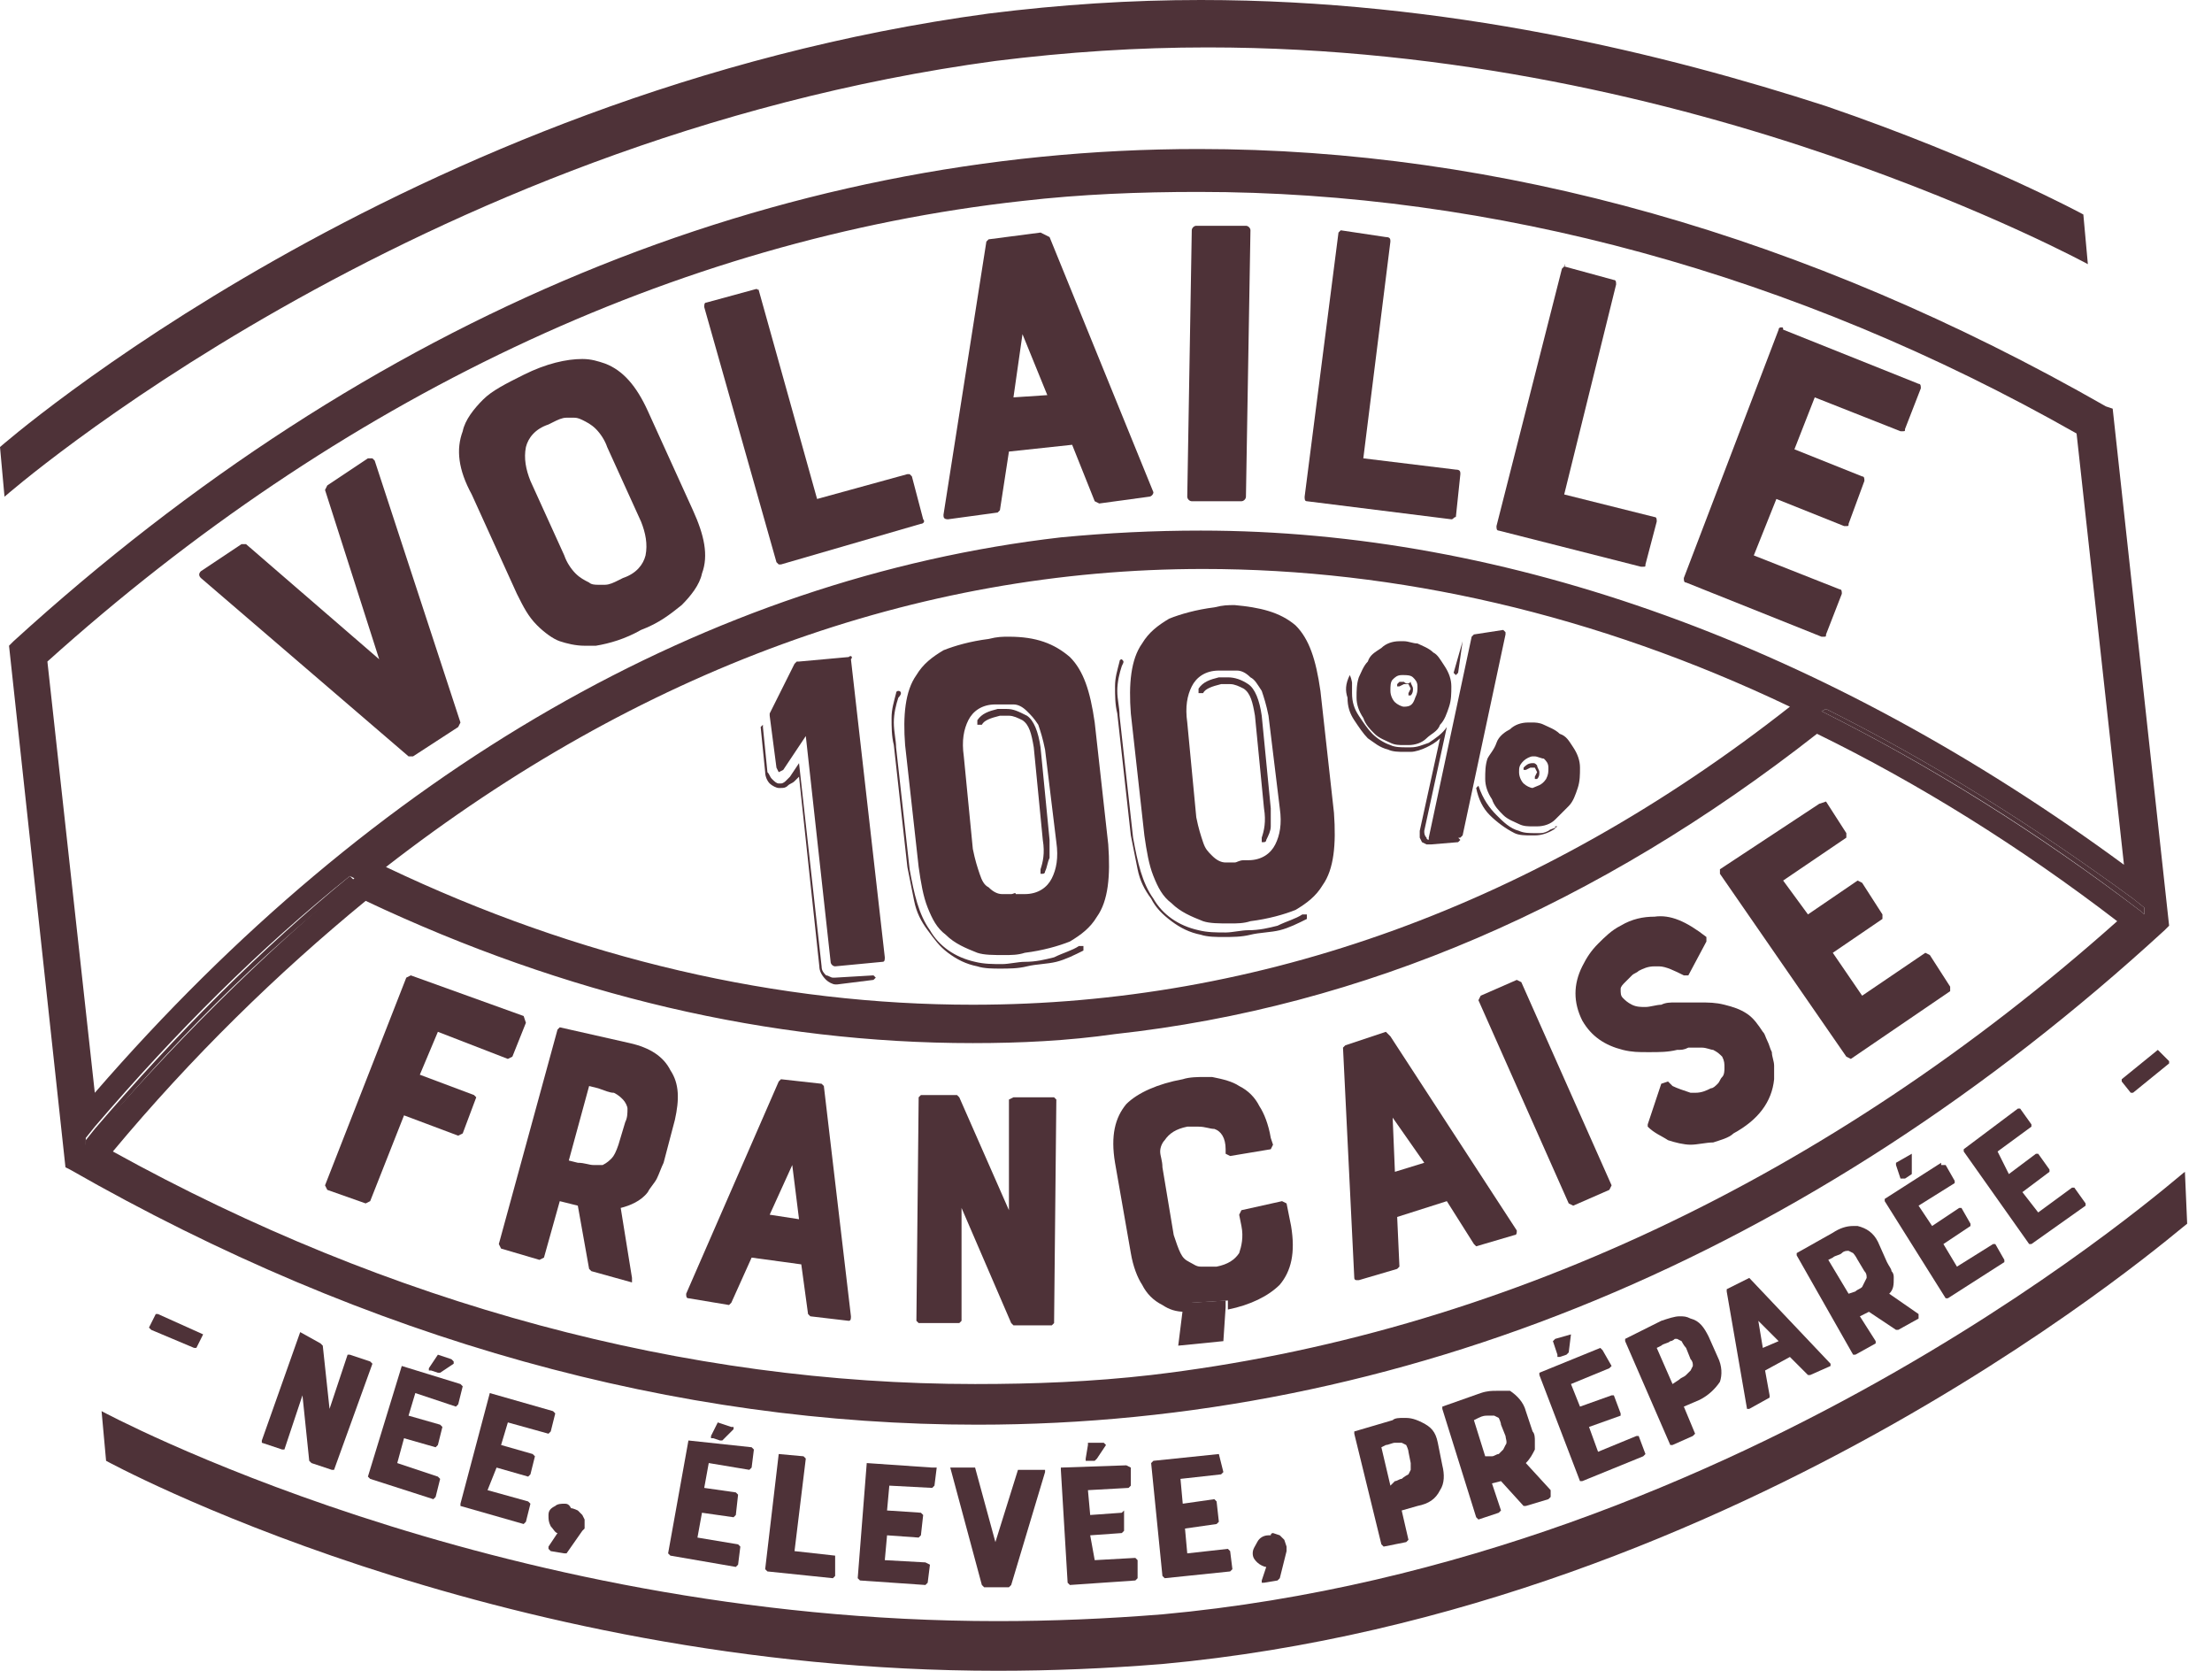 <?xml version="1.0" encoding="utf-8"?>
<!-- Generator: Adobe Illustrator 28.2.0, SVG Export Plug-In . SVG Version: 6.00 Build 0)  -->
<svg version="1.1" id="Calque_1" xmlns="http://www.w3.org/2000/svg" xmlns:xlink="http://www.w3.org/1999/xlink" x="0px" y="0px"
	 viewBox="0 0 98 74" style="enable-background:new 0 0 98 74;" xml:space="preserve">
<style type="text/css">
	.st0{fill:#4E3238;}
</style>
<path class="st0" d="M80.9,31.4l-0.2,0.1c4.8,2.4,9.5,5.3,14.2,8.9l0.1,0.1l0-0.3l-0.5-0.4C90,36.5,85.5,33.7,80.9,31.4 M15.5,38.8
	C11.6,42,7.8,45.8,4.2,50l-0.4,0.5l0,0.3c3.7-4.5,7.7-8.5,11.9-11.8L15.5,38.8z"/>
<path class="st0" d="M53.1,6.6C34.4,6.6,16.4,14,0.6,28.4l-0.2,0.2l2.5,23.1l0.2,0.1C16.4,59.4,30,63.1,43.3,63.1
	c18.7,0,36.8-7.4,52.6-21.9l0.2-0.2l-2.5-22.9L93.3,18C80,10.4,66.4,6.6,53.1,6.6 M4.2,48.4L2.1,29.3C15,17.7,29.9,10.6,45.3,8.9
	c2.6-0.3,5.2-0.4,7.8-0.4c13,0,26.4,3.6,38.9,10.7l2.1,19.1c-13.2-9.7-27.3-14.8-40.9-14.8c-2.1,0-4.1,0.1-6.2,0.3
	C31.4,25.6,16.6,34.1,4.2,48.4 M43.1,44.5c-8.6,0-17.4-2-26-6.1c11.2-8.7,23.5-13.2,36.2-13.2c8.6,0,17.4,2,26,6.1
	C68.1,40.1,55.8,44.5,43.1,44.5 M95,40.5l-0.1-0.1c-4.6-3.5-9.4-6.5-14.2-8.9l0.2-0.1c4.6,2.3,9.1,5.1,13.6,8.4l0.5,0.4L95,40.5
	L95,40.5z M43.1,46.2c2.1,0,4.2-0.1,6.3-0.4c11-1.2,21.4-5.7,31.1-13.3c4.5,2.2,9,5,13.3,8.3C81,52.2,66.3,59.1,51,60.9
	c-2.6,0.3-5.2,0.4-7.8,0.4c-12.8,0-25.9-3.5-38.2-10.3c3.5-4.2,7.3-7.9,11.2-11.1C25.1,44.1,34.1,46.2,43.1,46.2 M3.8,50.7l0-0.3
	l0.4-0.5c3.6-4.2,7.3-7.9,11.3-11.1l0.2,0.1C11.6,42.3,7.6,46.3,3.8,50.7z"/>
<path class="st0" d="M37.6,29.1C37.6,29.1,37.6,29.1,37.6,29.1l-2.2,0.2h-0.1l-0.1,0.1l-1.1,2.2v0v0.1l0.3,2.3l0.1,0.2l0.2-0.1
	l1-1.5l1.1,10c0,0.1,0.1,0.2,0.2,0.2c0,0,0,0,0,0l2.1-0.2c0.1,0,0.1-0.1,0.1-0.2l-1.5-13.2C37.8,29.1,37.7,29,37.6,29.1 M33.8,32.1
	l-0.1,0.1l0.2,2c0,0.2,0.1,0.4,0.2,0.5c0.1,0.1,0.3,0.2,0.4,0.2c0,0,0.1,0,0.1,0c0.1,0,0.2,0,0.3-0.1c0.1-0.1,0.2-0.1,0.3-0.2
	l0.2-0.2l0.9,8.4c0,0.2,0.1,0.4,0.3,0.6c0.1,0.1,0.3,0.2,0.4,0.2c0,0,0.1,0,0.1,0l1.6-0.2l0.1-0.1l-0.1-0.1L37,43.3c0,0,0,0-0.1,0
	c-0.1,0-0.2-0.1-0.3-0.1c-0.1-0.1-0.2-0.2-0.2-0.4l-1-9L35,34.4l-0.2,0.2c0,0-0.1,0.1-0.2,0.1c0,0-0.1,0-0.1,0
	c-0.1,0-0.2-0.1-0.3-0.2c-0.1-0.1-0.1-0.2-0.2-0.3l-0.2-2L33.8,32.1L33.8,32.1z"/>
<path class="st0" d="M44.7,28.2c-0.3,0-0.5,0-0.9,0.1c-0.8,0.1-1.5,0.3-2,0.5c-0.5,0.3-0.9,0.6-1.2,1.1c-0.5,0.7-0.6,1.8-0.5,3.1
	l0.6,5.4c0.1,0.7,0.2,1.3,0.4,1.8c0.2,0.5,0.4,0.9,0.8,1.2c0.4,0.4,0.9,0.6,1.4,0.8c0.3,0.1,0.7,0.1,1.2,0.1c0.3,0,0.6,0,0.9-0.1
	c0.8-0.1,1.5-0.3,2-0.5c0.5-0.3,0.9-0.6,1.2-1.1c0.5-0.7,0.6-1.8,0.5-3.2l-0.6-5.4c-0.2-1.4-0.5-2.3-1.1-2.9
	C46.7,28.5,45.9,28.2,44.7,28.2 M44.8,39.6c-0.1,0-0.3,0-0.4,0c-0.2,0-0.4-0.1-0.6-0.3c-0.2-0.1-0.3-0.3-0.4-0.6
	c-0.1-0.3-0.2-0.6-0.3-1.1l-0.4-4.1c-0.1-0.7,0-1.2,0.2-1.6c0.2-0.4,0.6-0.7,1.2-0.7h0.2c0,0,0.2,0,0.2,0c0.1,0,0.2,0,0.4,0
	c0.2,0,0.4,0.1,0.6,0.3s0.3,0.3,0.5,0.6c0.1,0.3,0.2,0.6,0.3,1.1l0.5,4.1c0.1,0.7,0,1.2-0.2,1.6c-0.2,0.4-0.6,0.7-1.2,0.7H45
	C45,39.5,44.9,39.6,44.8,39.6 M39.8,30.6c0,0-0.1,0-0.1,0.1c-0.1,0.4-0.2,0.7-0.2,1.1c0,0.4,0,0.8,0.1,1.2l0.6,5.4
	c0.1,0.5,0.2,1,0.3,1.5c0.1,0.5,0.3,0.9,0.6,1.3c0.3,0.4,0.5,0.7,0.9,1s0.8,0.5,1.3,0.6c0.3,0.1,0.7,0.1,1,0.1c0.4,0,0.8,0,1.2-0.1
	c0.4-0.1,0.9-0.1,1.3-0.2c0.4-0.1,0.8-0.3,1.2-0.5l0-0.2l-0.2,0c-0.3,0.2-0.7,0.3-1.1,0.5c-0.4,0.1-0.8,0.2-1.3,0.2
	c-0.3,0-0.7,0.1-1,0.1c-0.4,0-0.8,0-1.2-0.1c-0.9-0.2-1.6-0.7-2-1.4c-0.5-0.7-0.7-1.6-0.9-2.7l-0.6-5.4c0-0.3-0.1-0.7-0.1-1.1
	c0-0.4,0.1-0.8,0.2-1.1C40,30.7,39.9,30.6,39.8,30.6L39.8,30.6 M44.6,31.4c0,0-0.1,0-0.2,0h-0.2c-0.4,0.1-0.7,0.2-0.9,0.5v0.2l0.2,0
	c0.1-0.2,0.4-0.3,0.8-0.4h0.2c0,0,0.1,0,0.2,0c0.2,0,0.4,0.1,0.6,0.2c0.3,0.2,0.4,0.6,0.5,1.2l0.4,4.1c0.1,0.6,0,1-0.1,1.3v0.2
	c0,0,0.1,0,0.1,0c0,0,0.1,0,0.1-0.1c0.1-0.2,0.1-0.4,0.2-0.6c0-0.2,0-0.5,0-0.8l-0.4-4.1c-0.1-0.7-0.3-1.2-0.6-1.4
	C45.1,31.5,44.9,31.4,44.6,31.4"/>
<path class="st0" d="M54.7,26.8c-0.3,0-0.5,0-0.9,0.1c-0.8,0.1-1.5,0.3-2,0.5c-0.5,0.3-0.9,0.6-1.2,1.1c-0.5,0.7-0.6,1.8-0.5,3.1
	l0.6,5.4c0.1,0.7,0.2,1.3,0.4,1.8c0.2,0.5,0.4,0.9,0.8,1.2c0.4,0.4,0.9,0.6,1.4,0.8c0.3,0.1,0.7,0.1,1.2,0.1c0.3,0,0.6,0,0.9-0.1
	c0.8-0.1,1.5-0.3,2-0.5c0.5-0.3,0.9-0.6,1.2-1.1c0.5-0.7,0.6-1.8,0.5-3.2l-0.6-5.4c-0.2-1.4-0.5-2.3-1.1-2.9
	C56.7,27.1,55.8,26.9,54.7,26.8 M54.7,38.2c-0.1,0-0.3,0-0.4,0c-0.2,0-0.4-0.1-0.6-0.3s-0.3-0.3-0.4-0.6s-0.2-0.6-0.3-1.1L52.6,32
	c-0.1-0.7,0-1.2,0.2-1.6c0.2-0.4,0.6-0.7,1.2-0.7h0.2c0,0,0.2,0,0.2,0c0.1,0,0.2,0,0.4,0c0.2,0,0.4,0.1,0.6,0.3
	c0.2,0.1,0.3,0.3,0.5,0.6c0.1,0.3,0.2,0.6,0.3,1.1l0.5,4.1c0.1,0.7,0,1.2-0.2,1.6c-0.2,0.4-0.6,0.7-1.2,0.7h-0.2
	C54.9,38.1,54.8,38.2,54.7,38.2 M49.7,29.2c0,0-0.1,0-0.1,0.1c-0.1,0.4-0.2,0.7-0.2,1.1c0,0.4,0,0.8,0.1,1.2l0.6,5.4
	c0.1,0.5,0.2,1,0.3,1.5c0.1,0.5,0.3,0.9,0.6,1.3c0.2,0.4,0.5,0.7,0.9,1c0.4,0.3,0.8,0.5,1.3,0.6c0.3,0.1,0.7,0.1,1,0.1
	c0.4,0,0.8,0,1.2-0.1c0.4-0.1,0.9-0.1,1.3-0.2c0.4-0.1,0.8-0.3,1.2-0.5l0-0.2l-0.2,0c-0.3,0.2-0.7,0.3-1.1,0.5
	c-0.4,0.1-0.8,0.2-1.3,0.2c-0.3,0-0.7,0.1-1,0.1c-0.4,0-0.8,0-1.2-0.1c-0.9-0.2-1.6-0.7-2-1.4c-0.5-0.7-0.7-1.6-0.9-2.7l-0.6-5.4
	c0-0.4-0.1-0.7-0.1-1.1c0-0.4,0.1-0.8,0.2-1.1C49.8,29.3,49.8,29.3,49.7,29.2L49.7,29.2 M54.4,30c0,0-0.1,0-0.2,0H54
	c-0.4,0.1-0.7,0.2-0.9,0.5v0.2l0.2,0c0.1-0.2,0.4-0.3,0.8-0.4h0.2c0,0,0.1,0,0.2,0c0.2,0,0.4,0.1,0.6,0.2c0.3,0.2,0.4,0.6,0.5,1.2
	l0.4,4.1c0.1,0.6,0,1-0.1,1.3v0.2c0,0,0.1,0,0.1,0c0,0,0.1,0,0.1-0.1c0.1-0.2,0.2-0.4,0.2-0.6c0-0.2,0-0.5,0-0.8l-0.4-4.1
	c-0.1-0.7-0.3-1.2-0.6-1.4C55,30.1,54.7,30,54.4,30"/>
<path class="st0" d="M66.6,27.9l-1.3,0.2l-0.1,0.1l-1.9,8.9l0,0.1l0.1,0l1.3-0.1l0.1-0.1l1.9-8.9V28L66.6,27.9L66.6,27.9z
	 M64.8,28.4L64.8,28.4l-0.4,1.4l0.1,0.1l0.1-0.1L64.8,28.4L64.8,28.4z M62.2,28.4c0,0-0.2,0-0.2,0c-0.3,0-0.6,0.1-0.8,0.3
	c-0.3,0.2-0.5,0.3-0.6,0.6c-0.2,0.2-0.3,0.5-0.4,0.7c-0.1,0.3-0.1,0.6-0.1,0.9c0,0.3,0.1,0.6,0.3,0.9c0.1,0.3,0.3,0.5,0.5,0.7
	c0.2,0.2,0.5,0.3,0.7,0.4c0.2,0.1,0.4,0.1,0.6,0.1c0.1,0,0.2,0,0.2,0c0.3,0,0.6-0.1,0.8-0.3c0.2-0.2,0.5-0.3,0.6-0.6
	c0.2-0.2,0.3-0.5,0.4-0.8c0.1-0.3,0.1-0.6,0.1-0.9c0-0.3-0.1-0.6-0.3-0.9c-0.2-0.3-0.3-0.5-0.5-0.6c-0.2-0.2-0.5-0.3-0.7-0.4
	C62.6,28.5,62.4,28.4,62.2,28.4 M62.2,31.3c-0.1,0-0.3-0.1-0.4-0.2c-0.1-0.1-0.2-0.3-0.2-0.5c0-0.2,0-0.4,0.1-0.5
	c0.1-0.1,0.2-0.2,0.4-0.2c0,0,0.1,0,0.1,0c0.1,0,0.3,0,0.4,0.1c0.1,0.1,0.2,0.2,0.2,0.4c0,0.2,0,0.3-0.1,0.5
	C62.6,31.2,62.5,31.3,62.2,31.3C62.3,31.3,62.2,31.3,62.2,31.3 M59.8,29.9L59.8,29.9c-0.2,0.4-0.2,0.7-0.1,1c0,0.4,0.1,0.7,0.3,1
	c0.2,0.3,0.4,0.6,0.6,0.8c0.3,0.2,0.5,0.4,0.9,0.5c0.2,0.1,0.5,0.1,0.7,0.1c0.1,0,0.2,0,0.3,0c0.2,0,0.5-0.1,0.7-0.2
	c0.2-0.1,0.4-0.2,0.6-0.4l-0.9,4.1v0.3l0.1,0.2l0.2,0.1l0.2,0l1.2-0.1l0.1-0.1l-0.1-0.1l-1.2,0.1c0,0,0,0,0,0c-0.1,0-0.2,0-0.2-0.1
	c-0.1-0.1-0.1-0.2-0.1-0.3l1-4.6c-0.2,0.3-0.5,0.5-0.8,0.7c-0.3,0.1-0.5,0.2-0.8,0.2c-0.1,0-0.2,0-0.2,0c-0.2,0-0.5,0-0.7-0.1
	c-0.3-0.1-0.6-0.3-0.8-0.5c-0.2-0.2-0.4-0.5-0.6-0.8c-0.2-0.3-0.3-0.6-0.3-1c0-0.1,0-0.3,0-0.5C59.9,30.3,59.9,30.1,59.8,29.9
	L59.8,29.9L59.8,29.9z M62.2,30.2C62.2,30.2,62.2,30.2,62.2,30.2l-0.2,0l-0.1,0.1v0.1l0.1,0l0.2-0.1l0.2,0l0.1,0.2l-0.1,0.2v0.1
	l0.1,0c0.1-0.1,0.1-0.2,0.1-0.3c0-0.1-0.1-0.2-0.1-0.3C62.4,30.3,62.3,30.3,62.2,30.2 M67.9,32c0,0-0.2,0-0.2,0
	c-0.3,0-0.6,0.1-0.8,0.3c-0.2,0.1-0.5,0.3-0.6,0.6s-0.3,0.5-0.4,0.7c-0.1,0.3-0.1,0.6-0.1,0.9c0,0.3,0.1,0.6,0.3,0.9
	c0.1,0.3,0.3,0.5,0.5,0.7c0.2,0.2,0.5,0.3,0.7,0.4c0.2,0.1,0.4,0.1,0.6,0.1c0.1,0,0.2,0,0.2,0c0.3,0,0.6-0.1,0.8-0.3
	c0.2-0.2,0.4-0.4,0.6-0.6c0.2-0.2,0.3-0.5,0.4-0.8c0.1-0.3,0.1-0.6,0.1-0.9c0-0.3-0.1-0.6-0.3-0.9c-0.2-0.3-0.3-0.5-0.6-0.6
	c-0.2-0.2-0.5-0.3-0.7-0.4C68.2,32,68,32,67.9,32 M67.9,34.9c-0.1,0-0.3-0.1-0.4-0.2c-0.1-0.1-0.2-0.3-0.2-0.5c0-0.2,0-0.3,0.2-0.5
	c0.1-0.1,0.3-0.2,0.4-0.2c0,0,0.1,0,0.1,0c0.1,0,0.3,0.1,0.4,0.1c0.1,0.1,0.2,0.2,0.2,0.4c0,0.2,0,0.3-0.1,0.5
	C68.3,34.8,68.1,34.8,67.9,34.9C67.9,34.9,67.9,34.9,67.9,34.9 M67.9,33.8C67.9,33.8,67.8,33.8,67.9,33.8c-0.2,0-0.3,0.1-0.4,0.2
	v0.1h0.1l0.2-0.1l0.2,0l0.1,0.2l-0.1,0.2v0.1h0.1c0.1-0.1,0.1-0.2,0.1-0.3c0-0.1-0.1-0.2-0.1-0.3C68,33.8,68,33.8,67.9,33.8
	 M65.5,34.8l-0.1,0.1c0.1,0.5,0.3,0.9,0.6,1.2c0.3,0.3,0.7,0.6,1.1,0.8c0.2,0.1,0.5,0.1,0.7,0.1c0.1,0,0.2,0,0.2,0
	c0.3,0,0.6-0.1,0.9-0.3l0-0.1H69c-0.1,0.1-0.3,0.1-0.4,0.2c-0.2,0.1-0.3,0.1-0.4,0.1c-0.1,0-0.2,0-0.2,0c-0.2,0-0.5,0-0.7-0.1
	c-0.4-0.1-0.7-0.4-1-0.7S65.7,35.4,65.5,34.8L65.5,34.8L65.5,34.8z"/>
<path class="st0" d="M34.6,47.8l-0.1,0.1l-4.1,9.4c0,0.1,0,0.2,0.1,0.2l1.8,0.3l0.1-0.1l0.9-2l2.2,0.3l0.3,2.2l0.1,0.1l1.7,0.2h0
	c0.1,0,0.1-0.1,0.1-0.2l-1.2-10.2l-0.1-0.1L34.6,47.8L34.6,47.8z M35.4,54l-1.3-0.2l1-2.2L35.4,54L35.4,54z"/>
<path class="st0" d="M40.8,48.5l-0.1,0.1l-0.1,9.9l0.1,0.1l1.8,0l0.1-0.1l0-5l2.2,5.1l0.1,0.1h1.7l0.1-0.1l0.1-9.9l-0.1-0.1h-1.8
	l-0.2,0.1l0,4.9l-2.2-5l-0.1-0.1L40.8,48.5z"/>
<path class="st0" d="M24.8,45.5l-0.1,0.1l-2.6,9.5l0.1,0.2l1.7,0.5l0.2-0.1l0.7-2.5l0.8,0.2l0.5,2.8l0.1,0.1l1.8,0.5H28l0-0.2
	l-0.5-3.1c0.4-0.1,0.9-0.3,1.2-0.7c0.1-0.2,0.3-0.4,0.4-0.6c0.1-0.2,0.2-0.5,0.3-0.7l0.5-1.9c0.2-0.9,0.2-1.6-0.2-2.2
	c-0.3-0.6-0.9-1-1.8-1.2L24.8,45.5L24.8,45.5z M26.6,51.6c0,0-0.2,0-0.3,0c-0.2,0-0.4-0.1-0.7-0.1l-0.4-0.1l0.9-3.3l0.4,0.1
	c0.3,0.1,0.5,0.2,0.7,0.2c0.2,0.1,0.3,0.2,0.4,0.3c0.1,0.1,0.2,0.3,0.2,0.4c0,0.2,0,0.4-0.1,0.6l-0.3,1c-0.1,0.3-0.2,0.5-0.3,0.6
	c-0.1,0.1-0.2,0.2-0.4,0.3C26.7,51.6,26.6,51.6,26.6,51.6"/>
<path class="st0" d="M53.4,47.7c-0.3,0-0.7,0-1,0.1c-1.1,0.2-2,0.6-2.5,1.1c-0.5,0.6-0.7,1.4-0.5,2.6l0.7,4c0.1,0.6,0.3,1.1,0.5,1.4
	c0.2,0.4,0.5,0.7,0.9,0.9c0.3,0.2,0.6,0.3,1,0.3l0.3-0.4l1.6-0.1V58c1-0.2,1.8-0.6,2.3-1.1c0.5-0.6,0.7-1.4,0.5-2.6l-0.2-1l-0.2-0.1
	L55,53.6l-0.1,0.2l0.1,0.5c0.1,0.5,0,0.9-0.1,1.2c-0.2,0.3-0.5,0.5-1,0.6l-0.2,0c0,0-0.2,0-0.3,0c-0.1,0-0.2,0-0.2,0
	c-0.2,0-0.3-0.1-0.5-0.2c-0.2-0.1-0.3-0.2-0.4-0.4c-0.1-0.2-0.2-0.5-0.3-0.8l-0.5-3c0-0.3-0.1-0.5-0.1-0.7c0-0.2,0.1-0.4,0.2-0.5
	c0.2-0.3,0.5-0.5,1-0.6l0.2,0c0.1,0,0.2,0,0.3,0c0.3,0,0.5,0.1,0.7,0.1c0.3,0.1,0.5,0.4,0.5,0.9l0,0.2l0.2,0.1l1.8-0.3l0.1-0.2
	l-0.1-0.3c-0.1-0.6-0.3-1.1-0.5-1.4c-0.2-0.4-0.5-0.7-0.9-0.9c-0.3-0.2-0.7-0.3-1.2-0.4C53.7,47.7,53.6,47.7,53.4,47.7z"/>
<path class="st0" d="M18.2,43.2l-0.2,0.1l-3.6,9.2l0.1,0.2l1.7,0.6l0.2-0.1l1.5-3.8l2.4,0.9l0.2-0.1l0.6-1.6L21,48.5l-2.4-0.9
	l0.8-1.9l3.1,1.2l0.2-0.1l0.6-1.5L23.2,45L18.2,43.2z"/>
<path class="st0" d="M67.2,43.4l-1.6,0.7l-0.1,0.2l4,9l0.2,0.1l1.6-0.7l0.1-0.2l-4-9L67.2,43.4z"/>
<path class="st0" d="M73.3,40.6c-0.5,0-1,0.1-1.5,0.4c-0.4,0.2-0.7,0.5-1,0.8c-0.3,0.3-0.5,0.6-0.7,1c-0.2,0.4-0.3,0.8-0.3,1.2
	c0,0.4,0.1,0.8,0.3,1.2c0.4,0.7,1,1.1,1.8,1.3c0.4,0.1,0.7,0.1,1.1,0.1h0.1c0.4,0,0.8,0,1.2-0.1c0.2,0,0.3,0,0.5-0.1
	c0.1,0,0.2,0,0.3,0c0.1,0,0.2,0,0.3,0c0.2,0,0.4,0.1,0.5,0.1c0.2,0.1,0.3,0.2,0.4,0.3c0.1,0.2,0.1,0.3,0.1,0.5c0,0.1,0,0.3-0.1,0.4
	c-0.1,0.1-0.1,0.2-0.2,0.3c-0.1,0.1-0.2,0.2-0.3,0.2c-0.2,0.1-0.4,0.2-0.7,0.2c-0.1,0-0.2,0-0.2,0c-0.3-0.1-0.6-0.2-0.8-0.3L74,48
	l-0.1-0.1L73.6,48L73,49.8v0.1c0.3,0.3,0.6,0.4,0.9,0.6c0.3,0.1,0.7,0.2,1,0.2h0c0.3,0,0.7-0.1,1-0.1c0.3-0.1,0.7-0.2,0.9-0.4
	c1.1-0.6,1.7-1.4,1.8-2.4c0-0.2,0-0.4,0-0.6c0-0.2-0.1-0.4-0.1-0.6c-0.1-0.2-0.1-0.3-0.2-0.5c-0.1-0.2-0.1-0.3-0.2-0.4
	c-0.2-0.3-0.4-0.6-0.7-0.8c-0.3-0.2-0.6-0.3-1-0.4c-0.4-0.1-0.7-0.1-1.1-0.1c-0.1,0-0.2,0-0.3,0c-0.3,0-0.5,0-0.8,0
	c-0.2,0-0.4,0-0.6,0.1c-0.2,0-0.5,0.1-0.7,0.1h0c-0.2,0-0.4,0-0.6-0.1c-0.2-0.1-0.3-0.2-0.4-0.3c-0.1-0.1-0.1-0.2-0.1-0.4
	c0-0.1,0.1-0.2,0.2-0.3c0.1-0.1,0.2-0.2,0.3-0.3c0.1-0.1,0.2-0.1,0.3-0.2c0.2-0.1,0.4-0.2,0.7-0.2c0.1,0,0.1,0,0.2,0
	c0.3,0,0.7,0.2,1.1,0.4l0.2,0l0.8-1.5l0-0.2C74.7,40.8,74,40.5,73.3,40.6"/>
<path class="st0" d="M80.6,35.6l-4.4,2.9l0,0.2l5.6,8.1l0.2,0.1l4.4-3l0-0.2l-0.9-1.4l-0.2-0.1l-2.8,1.9l-1.3-1.9l2.2-1.5l0-0.2
	l-0.9-1.4l-0.2-0.1l-2.2,1.5L79,39l2.8-1.9l0-0.2l-0.9-1.4L80.6,35.6z"/>
<path class="st0" d="M61.4,45.7l-1.8,0.6l-0.1,0.1l0.5,10.2c0,0.1,0.1,0.1,0.1,0.1c0,0,0.1,0,0.1,0l1.7-0.5l0.1-0.1l-0.1-2.2
	l2.2-0.7l1.2,1.9l0.1,0.1l1.7-0.5c0.1,0,0.1-0.1,0.1-0.2l-5.6-8.6L61.4,45.7L61.4,45.7z M61.8,51.9l-0.1-2.4l1.4,2L61.8,51.9z"/>
<path class="st0" d="M6.9,58.2l-0.3,0.6l0.1,0.1l1.9,0.8l0.1,0l0.3-0.6l0,0l0,0L7,58.2L6.9,58.2z"/>
<path class="st0" d="M13.3,59L13.3,59l-1.7,4.8l0,0.1l0.9,0.3l0.1,0l0.8-2.4l0.3,2.9l0.1,0.1l0.9,0.3l0.1,0l1.7-4.7l-0.1-0.1
	l-0.9-0.3l-0.1,0l-0.8,2.4l-0.3-2.8l-0.1-0.1L13.3,59z"/>
<path class="st0" d="M19.4,60L19.4,60L19,60.6v0.1l0.1,0l0.3,0.1l0.1,0l0.6-0.4l0-0.1L20,60.2L19.4,60L19.4,60z M17.8,60.5
	L17.8,60.5l-1.5,4.9l0.1,0.1l2.8,0.9l0.1-0.1l0.2-0.8l-0.1-0.1l-1.8-0.6l0.3-1.1l1.4,0.4l0.1-0.1l0.2-0.8l-0.1-0.1l-1.4-0.4l0.3-1
	l1.8,0.6l0.1-0.1l0.2-0.8l-0.1-0.1L17.8,60.5L17.8,60.5z"/>
<path class="st0" d="M21.7,61.7L21.7,61.7l-1.3,4.9l0,0.1l2.8,0.8l0.1-0.1l0.2-0.8l-0.1-0.1l-1.8-0.5L22,65l1.4,0.4l0.1-0.1l0.2-0.8
	l-0.1-0.1L22.2,64l0.3-1l1.8,0.5l0.1-0.1l0.2-0.8l-0.1-0.1L21.7,61.7z"/>
<path class="st0" d="M25,66.6c-0.1,0-0.3,0-0.4,0.1c-0.2,0.1-0.3,0.2-0.3,0.4c0,0.2,0,0.3,0.1,0.5c0.1,0.1,0.2,0.3,0.3,0.3l-0.4,0.6
	v0.1l0.1,0.1l0.6,0.1l0.1,0l0.7-1l0.1-0.1l0-0.1v-0.3l-0.1-0.2l-0.2-0.2c0,0-0.2-0.1-0.3-0.1C25.2,66.6,25.1,66.6,25,66.6z"/>
<path class="st0" d="M31.8,63L31.8,63l-0.3,0.6v0.1l0.1,0l0.3,0.1l0.1,0l0.5-0.5l0-0.1l-0.1,0L31.8,63L31.8,63z M30.5,63.8
	L30.5,63.8l-0.9,5l0.1,0.1l2.9,0.5l0.1-0.1l0.1-0.8l-0.1-0.1l-1.8-0.3l0.2-1.1l1.4,0.2l0.1-0.1l0.1-0.9l-0.1-0.1l-1.4-0.2l0.2-1.1
	l1.8,0.3l0.1-0.1l0.1-0.8l-0.1-0.1L30.5,63.8L30.5,63.8z"/>
<path class="st0" d="M34.5,64.4L34.5,64.4l-0.6,5.1l0.1,0.1l2.9,0.3l0.1-0.1L37,69L37,68.9l-1.8-0.2l0.5-4.1l-0.1-0.1L34.5,64.4z"/>
<path class="st0" d="M38.4,64.8L38.4,64.8L38,69.9l0.1,0.1l2.9,0.2l0.1-0.1l0.1-0.8L41,69.2l-1.8-0.1l0.1-1.1l1.4,0.1l0.1-0.1
	l0.1-0.9L40.8,67l-1.5-0.1l0.1-1.1l1.9,0.1l0.1-0.1l0.1-0.8L41.3,65L38.4,64.8z"/>
<path class="st0" d="M42.1,65L42.1,65l1.4,5.2l0.1,0.1h1.1l0.1-0.1l1.5-5v-0.1l-0.1,0h-1l-0.1,0l-1,3.2l-0.9-3.3l-0.1,0L42.1,65z"/>
<path class="st0" d="M48.9,63.9l-0.7,0L48.2,64l-0.1,0.6l0,0.1h0.1h0.3l0.1-0.1L49,64L48.9,63.9L48.9,63.9L48.9,63.9z M49.9,64.9
	L47,65L47,65.1l0.3,5l0.1,0.1l2.9-0.2l0.1-0.1l0-0.8l-0.1-0.1l-1.8,0.1L48.3,68l1.4-0.1l0.1-0.1l0-0.9L49.7,67l-1.4,0.1L48.2,66
	l1.8-0.1l0.1-0.1l0-0.8L49.9,64.9L49.9,64.9z"/>
<path class="st0" d="M54,64.4l-2.9,0.3l-0.1,0.1l0.5,5l0.1,0.1l2.9-0.3l0.1-0.1l-0.1-0.8l-0.1-0.1l-1.8,0.2l-0.1-1.1l1.4-0.2
	l0.1-0.1l-0.1-0.9l-0.1-0.1l-1.4,0.2l-0.1-1.1l1.8-0.2l0.1-0.1L54,64.4L54,64.4z"/>
<path class="st0" d="M56.3,68c0,0-0.1,0-0.1,0c-0.2,0-0.4,0.1-0.5,0.3c-0.1,0.2-0.2,0.3-0.2,0.5c0,0.2,0.1,0.3,0.2,0.4
	c0.1,0.1,0.3,0.2,0.4,0.2L55.9,70v0.1H56l0.6-0.1l0.1-0.1l0.3-1.2v-0.1v-0.1l-0.1-0.3L56.7,68l-0.3-0.1C56.4,67.9,56.3,67.9,56.3,68
	"/>
<path class="st0" d="M62.2,62.8c-0.2,0-0.4,0-0.5,0.1l-1.7,0.5l0,0.1l1.2,4.9l0.1,0.1l1-0.2l0.1-0.1l-0.3-1.3l0.7-0.2
	c0.5-0.1,0.8-0.3,1-0.7c0.2-0.3,0.2-0.7,0.1-1.1l-0.2-1c-0.1-0.5-0.3-0.7-0.7-0.9C62.6,62.8,62.4,62.8,62.2,62.8z M61.6,65.8
	l-0.4-1.7l0.2-0.1c0.1,0,0.3-0.1,0.4-0.1c0.1,0,0.1,0,0.1,0c0.1,0,0.1,0,0.2,0l0.2,0.1c0,0,0.1,0.2,0.1,0.3l0.1,0.5
	c0,0.1,0,0.2,0,0.3l-0.1,0.2c0,0-0.2,0.1-0.3,0.2c-0.1,0-0.2,0.1-0.3,0.1L61.6,65.8L61.6,65.8z"/>
<path class="st0" d="M66.3,61.6c-0.2,0-0.4,0-0.7,0.1l-1.7,0.6l0,0.1l1.5,4.8l0.1,0.1l0.9-0.3l0.1-0.1l-0.4-1.2l0.4-0.1l1,1.1h0.1
	l1-0.3l0.1-0.1V66l-1.1-1.2c0.2-0.2,0.3-0.4,0.4-0.6c0-0.1,0-0.2,0-0.4c0-0.1,0-0.3-0.1-0.4l-0.3-0.9c-0.1-0.4-0.4-0.7-0.7-0.9
	C66.6,61.6,66.4,61.6,66.3,61.6 M65.8,64.5l-0.5-1.6l0.2-0.1c0.2-0.1,0.3-0.1,0.4-0.1c0.1,0,0.1,0,0.2,0c0,0,0.1,0,0.1,0l0.2,0.1
	c0,0,0.1,0.2,0.1,0.3l0.2,0.5c0,0.1,0.1,0.3,0,0.4l-0.1,0.2c0,0-0.1,0.1-0.2,0.2c-0.1,0-0.2,0.1-0.3,0.1L65.8,64.5L65.8,64.5z"/>
<path class="st0" d="M69.6,59.1L69.6,59.1l-0.7,0.2l-0.1,0.1L69,60l0,0.1h0.1l0.3-0.1l0.1-0.1L69.6,59.1L69.6,59.1L69.6,59.1z
	 M70.9,59.7l-2.7,1.1l0,0.1l1.8,4.7l0.1,0l2.7-1.1l0.1-0.1l-0.3-0.8l-0.1,0l-1.7,0.7l-0.4-1.1l1.4-0.5l0-0.1l-0.3-0.8l-0.1,0
	l-1.4,0.5l-0.4-1l1.7-0.7l0.1-0.1L71,59.8L70.9,59.7L70.9,59.7z"/>
<path class="st0" d="M74.4,58.3c-0.2,0-0.5,0.1-0.8,0.2L72,59.3l0,0.1l2,4.6l0.1,0l0.9-0.4l0.1-0.1l-0.5-1.2l0.7-0.3
	c0.4-0.2,0.7-0.5,0.9-0.8c0.1-0.3,0.1-0.7-0.1-1.1l-0.4-0.9c-0.2-0.4-0.4-0.7-0.8-0.8C74.7,58.3,74.6,58.3,74.4,58.3 M74.1,61.3
	l-0.7-1.6l0.2-0.1c0.1-0.1,0.3-0.1,0.4-0.2c0.1,0,0.2-0.1,0.2-0.1c0,0,0,0,0.1,0l0.2,0.1c0,0,0.1,0.2,0.2,0.3l0.2,0.5
	c0.1,0.1,0.1,0.2,0.1,0.3l-0.1,0.2l-0.2,0.2c-0.1,0.1-0.2,0.1-0.3,0.2L74.1,61.3L74.1,61.3z"/>
<path class="st0" d="M77.5,56.6l-1,0.5l0,0.1l0.9,5.2l0.1,0l0.9-0.5l0-0.1l-0.2-1.1l1.1-0.6l0.8,0.8h0.1l0.9-0.4l0-0.1L77.5,56.6
	L77.5,56.6L77.5,56.6z M78.1,59.7l-0.2-1.2l0.9,0.9L78.1,59.7z"/>
<path class="st0" d="M82.1,54.3c-0.3,0-0.6,0.1-0.9,0.3l-1.6,0.9v0.1l2.5,4.4l0.1,0l0.9-0.5l0-0.1l-0.7-1.1l0.4-0.2l1.2,0.8h0.1
	l0.9-0.5l0-0.1l0-0.1l-1.3-0.9c0.2-0.2,0.2-0.4,0.2-0.7c0-0.1,0-0.2-0.1-0.3c0-0.1-0.1-0.2-0.2-0.4L83.2,55
	c-0.2-0.4-0.5-0.6-0.9-0.7C82.3,54.3,82.2,54.3,82.1,54.3 M81.9,57.3l-0.9-1.5l0.2-0.1c0.1-0.1,0.3-0.1,0.4-0.2
	c0.1-0.1,0.2-0.1,0.3-0.1l0.2,0.1c0,0,0.1,0.1,0.2,0.3l0.3,0.5c0.1,0.1,0.1,0.2,0.1,0.3l-0.1,0.2L82.5,57c-0.1,0.1-0.2,0.1-0.3,0.2
	L81.9,57.3z"/>
<path class="st0" d="M84.7,51.1L84.7,51.1L84,51.5l0,0.1l0.2,0.6l0.1,0h0.1l0.3-0.2l0-0.1L84.7,51.1L84.7,51.1L84.7,51.1z M86,51.5
	l-2.5,1.6v0.1l2.7,4.3h0.1l2.5-1.6l0-0.1l-0.4-0.7h-0.1l-1.6,1l-0.6-1l1.2-0.8v-0.1l-0.4-0.7h-0.1l-1.2,0.8L85,53.4l1.6-1l0-0.1
	l-0.4-0.7H86L86,51.5z"/>
<path class="st0" d="M89.4,49.1L87,50.9l0,0.1l2.9,4.1l0.1,0l2.4-1.7l0-0.1l-0.5-0.7l-0.1,0l-1.5,1.1l-0.7-0.9l1.2-0.9l0-0.1
	l-0.5-0.7l-0.1,0l-1.2,0.9L88.5,51l1.5-1.1l0-0.1l-0.5-0.7H89.4z"/>
<path class="st0" d="M95.6,46.5L95.6,46.5l-1.6,1.3l0,0.1l0.4,0.5l0.1,0l1.6-1.3l0-0.1L95.6,46.5L95.6,46.5z"/>
<path class="st0" d="M96.8,51.9c-0.1,0-19.2,17.2-45.3,19.6c-2.5,0.2-4.9,0.3-7.3,0.3c-22.5,0-39.7-9.3-39.7-9.3l0.2,2.2
	c0,0,17,9.3,39.5,9.3c2.4,0,4.8-0.1,7.3-0.3c26-2.4,45.3-19.5,45.4-19.5L96.8,51.9L96.8,51.9z"/>
<path class="st0" d="M53.2,0c-3.1,0-6.2,0.2-9.4,0.6C17.9,4.1,0,19.8,0,19.8L0.2,22c0,0,18-15.8,43.9-19.3c3.2-0.4,6.3-0.6,9.4-0.6
	c10.9,0,20.6,2.4,27.6,4.8c7,2.4,11.4,4.8,11.4,4.8l-0.2-2.2c0,0-4.4-2.4-11.4-4.8C73.8,2.4,64.1,0,53.2,0"/>
<path class="st0" d="M16.5,20.3l-0.2,0l-1.8,1.2l-0.1,0.2l2.4,7.5l-5.9-5.1h-0.2l-1.8,1.2c-0.1,0.1-0.1,0.2,0,0.3l9.2,7.9h0.2l2-1.3
	l0.1-0.2l-3.8-11.6L16.5,20.3L16.5,20.3z"/>
<path class="st0" d="M46.1,10.3l-2.3,0.3l-0.1,0.1l-1.9,12.1c0,0.1,0,0.2,0.2,0.2h0l2.2-0.3l0.1-0.1l0.4-2.6l2.8-0.3l1,2.5l0.2,0.1
	l2.2-0.3c0.1,0,0.2-0.1,0.2-0.2l-4.6-11.3L46.1,10.3L46.1,10.3z M44.9,17.6l0.4-2.8l1.1,2.7L44.9,17.6L44.9,17.6z"/>
<path class="st0" d="M25.8,15.9c-0.7,0-1.6,0.2-2.6,0.7c-0.8,0.4-1.4,0.7-1.8,1.1c-0.4,0.4-0.8,0.9-0.9,1.4
	c-0.3,0.8-0.2,1.7,0.4,2.8l2,4.4c0.3,0.6,0.5,1,0.9,1.4c0.3,0.3,0.7,0.6,1,0.7c0.3,0.1,0.7,0.2,1.1,0.2c0.2,0,0.3,0,0.5,0
	c0.6-0.1,1.3-0.3,2-0.7c0.8-0.3,1.3-0.7,1.8-1.1c0.4-0.4,0.8-0.9,0.9-1.4c0.3-0.8,0.1-1.7-0.4-2.8l-2-4.4c-0.5-1.1-1.1-1.8-1.9-2.1
	C26.5,16,26.2,15.9,25.8,15.9 M26.5,25.9c-0.1,0-0.3,0-0.4-0.1c-0.2-0.1-0.4-0.2-0.6-0.4c-0.2-0.2-0.4-0.5-0.5-0.8l-1.5-3.3
	c-0.2-0.5-0.3-1-0.2-1.5c0.1-0.4,0.4-0.8,1-1l0.2-0.1c0.2-0.1,0.4-0.2,0.6-0.2c0.1,0,0.2,0,0.3,0c0.1,0,0.2,0,0.4,0.1
	c0.2,0.1,0.4,0.2,0.6,0.4c0.2,0.2,0.4,0.5,0.5,0.8l1.5,3.3c0.2,0.5,0.3,1,0.2,1.5c-0.1,0.4-0.4,0.8-1,1l-0.2,0.1
	c-0.2,0.1-0.4,0.2-0.6,0.2C26.6,25.9,26.6,25.9,26.5,25.9"/>
<path class="st0" d="M33.5,12.8C33.5,12.8,33.4,12.8,33.5,12.8l-2.2,0.6c-0.1,0-0.1,0.1-0.1,0.2l3.2,11.3c0,0,0.1,0.1,0.1,0.1
	c0,0,0,0,0.1,0l6.2-1.8c0.1,0,0.2-0.1,0.1-0.2l-0.5-1.9c0,0-0.1-0.1-0.1-0.1c0,0-0.1,0-0.1,0l-4,1.1l-2.6-9.3
	C33.6,12.9,33.6,12.8,33.5,12.8"/>
<path class="st0" d="M53,10c-0.1,0-0.2,0.1-0.2,0.2l-0.2,11.8c0,0.1,0.1,0.2,0.2,0.2l2.2,0c0.1,0,0.2-0.1,0.2-0.2l0.2-11.8
	c0-0.1-0.1-0.2-0.2-0.2L53,10"/>
<path class="st0" d="M69.3,11.8c0,0-0.1,0.1-0.1,0.1l-2.9,11.4c0,0.1,0,0.2,0.1,0.2l6.3,1.6c0,0,0.1,0,0.1,0c0.1,0,0.1,0,0.1-0.1
	l0.5-1.9c0-0.1,0-0.2-0.1-0.2l-4-1l2.3-9.3c0-0.1,0-0.2-0.1-0.2L69.3,11.8C69.4,11.7,69.3,11.7,69.3,11.8"/>
<path class="st0" d="M78.9,14.5c0,0-0.1,0-0.1,0.1l-4.2,11c0,0.1,0,0.2,0.1,0.2l6,2.4c0,0,0.1,0,0.1,0c0.1,0,0.1,0,0.1-0.1l0.7-1.8
	c0-0.1,0-0.2-0.1-0.2l-3.8-1.5l1-2.5l3,1.2c0,0,0.1,0,0.1,0c0.1,0,0.1,0,0.1-0.1l0.7-1.9c0-0.1,0-0.2-0.1-0.2l-3-1.2l0.9-2.3
	l3.8,1.5c0,0,0.1,0,0.1,0c0.1,0,0.1,0,0.1-0.1l0.7-1.8c0-0.1,0-0.2-0.1-0.2l-6-2.4C79,14.5,79,14.5,78.9,14.5"/>
<path class="st0" d="M59.4,10.2c0,0-0.1,0.1-0.1,0.1L57.8,22c0,0.1,0,0.2,0.1,0.2l6.4,0.8c0,0,0,0,0,0c0.1,0,0.1-0.1,0.2-0.1
	l0.2-1.9c0-0.1,0-0.2-0.2-0.2l-4.1-0.5l1.2-9.6c0-0.1,0-0.2-0.2-0.2L59.4,10.2C59.4,10.2,59.4,10.2,59.4,10.2"/>
<path class="st0" d="M54.3,57.6l-1.6,0.1l-0.3,0.3v0l-0.2,1.6l2-0.2l0.1-1.5L54.3,57.6z"/>
</svg>
